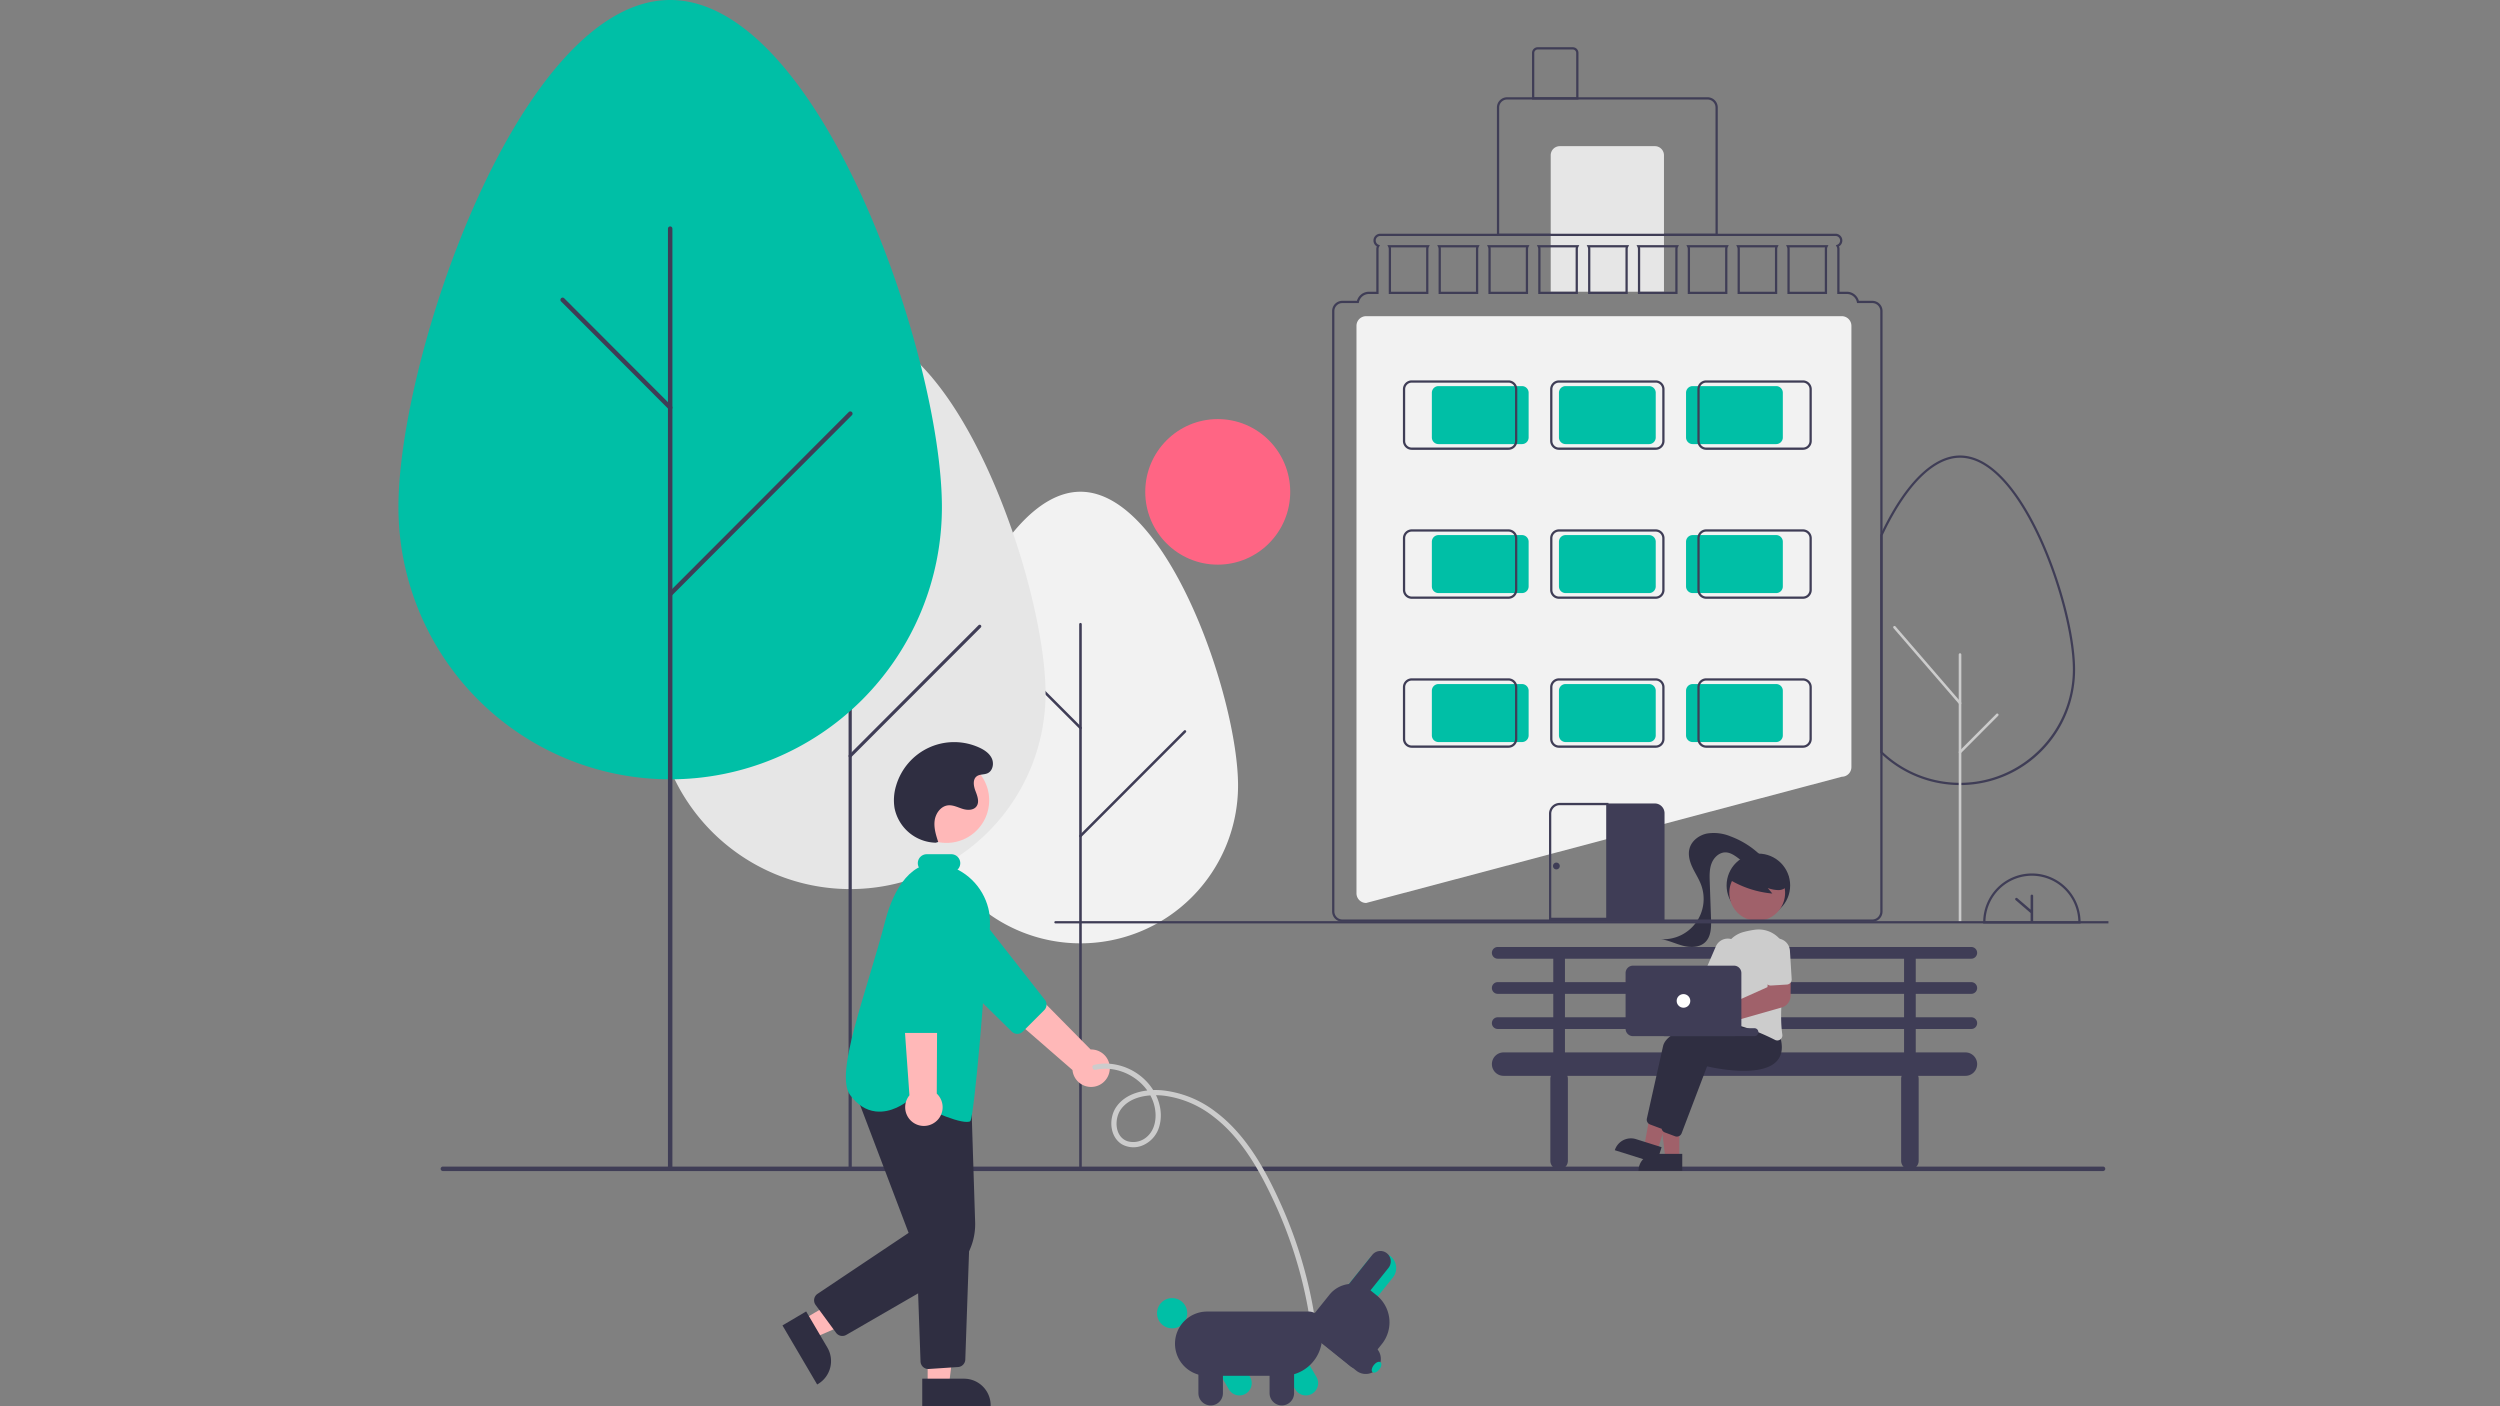 <svg xmlns="http://www.w3.org/2000/svg" width="320" height="180" fill="none" xmlns:v="https://vecta.io/nano"><rect width="100%" height="100%" fill="#808080" stroke="none"/><style><![CDATA[.B{fill:#3f3d56}.C{fill:#00bfa6}.D{fill:#2f2e41}.E{fill:#a0616a}.F{fill:#ffb8b8}]]></style><g clip-path="url(#A)"><path d="M118.132 100.557c0-11.153 9.03-37.615 20.169-37.615s20.17 26.462 20.17 37.615c-.004 5.354-2.13 10.488-5.914 14.277s-8.909 5.913-14.256 5.913a20.15 20.15 0 0 1-7.716-1.538 20.13 20.13 0 0 1-6.54-4.375c-3.783-3.789-5.91-8.923-5.913-14.277h0 0z" fill="#f2f2f2"/><g class="B"><path d="M138.301 149.682c-.021 0-.043-.005-.063-.013s-.039-.021-.054-.036-.027-.034-.036-.054-.012-.042-.012-.064V79.9c0-.044.017-.086.048-.117.015-.015.034-.028.054-.036s.042-.013.063-.013c.044 0 .086.017.117.049s.049.073.049.117v69.615c0 .022-.004.043-.012.064s-.021.038-.036.054-.034.027-.054.036-.042.013-.064.013h0z"/><path d="M138.301 93.339c-.021 0-.043-.004-.063-.012a.18.18 0 0 1-.054-.036l-7.983-7.992c-.016-.015-.028-.034-.036-.054s-.013-.042-.013-.064c0-.044.018-.086.049-.117s.074-.049.118-.049.086.018.116.049l7.984 7.992c.023.023.039.053.045.085s.003.066-.009.096-.034.056-.061.074-.06.028-.093.028h0zm0 13.836c-.033 0-.064-.009-.092-.027s-.048-.045-.061-.075-.016-.064-.009-.096.022-.062.045-.085l13.369-13.384c.015-.015.034-.028.054-.036s.042-.013.063-.012c.044 0 .086.017.117.048s.049.073.049.117c0 .022-.004.043-.012.063s-.021.038-.036.054l-13.369 13.384c-.016.015-.034.027-.054.036s-.042.012-.064.012h0z"/></g><path d="M83.813 88.766c0-13.828 11.197-46.642 25.009-46.642s25.01 32.814 25.01 46.642a25.08 25.08 0 0 1-7.331 17.704c-4.69 4.694-11.049 7.333-17.679 7.333a24.99 24.99 0 0 1-17.678-7.333c-4.691-4.698-7.328-11.065-7.332-17.704h0z" fill="#e6e6e6"/><g class="B"><path d="M108.822 149.682a.21.21 0 0 1-.078-.016c-.024-.01-.048-.025-.067-.045a.22.22 0 0 1-.045-.067c-.01-.024-.015-.052-.015-.078V63.151c0-.055.022-.107.06-.145s.091-.06.145-.06.107.022.146.06.06.091.06.145v86.325c0 .026-.005.054-.015.078a.22.22 0 0 1-.045.067c-.019.02-.042.035-.067.045s-.052.016-.079.016z"/><path d="M108.822 79.817a.21.21 0 0 1-.078-.016.22.22 0 0 1-.067-.045l-9.899-9.91c-.019-.019-.034-.042-.045-.067s-.016-.052-.016-.079c0-.055.022-.107.061-.145s.091-.06.145-.061.107.022.145.061l9.899 9.91c.029.029.048.066.056.106a.21.21 0 0 1-.011.119c-.016.038-.042.07-.076.092a.21.21 0 0 1-.115.035h0v-.001zm0 17.156c-.04 0-.08-.012-.114-.035s-.06-.055-.076-.093a.21.21 0 0 1-.011-.119c.008-.04.027-.076.056-.105l16.577-16.597a.21.21 0 0 1 .146-.06c.054 0 .107.022.145.06a.21.21 0 0 1 .061.145c0 .055-.022.107-.061.146l-16.577 16.596c-.019.019-.042.035-.067.045s-.052.016-.079.016h0z"/></g><path d="M51 64.909C51 45.665 66.572 0 85.782 0s34.782 45.665 34.782 64.909a34.88 34.88 0 0 1-10.188 24.639c-6.522 6.535-15.37 10.205-24.594 10.205a34.75 34.75 0 0 1-24.595-10.205C54.662 83.008 50.999 74.147 51 64.909h0z" class="C"/><g class="B"><path d="M85.782 149.682c-.076 0-.148-.031-.202-.085s-.084-.126-.084-.202V29.263c0-.076.03-.149.084-.202s.126-.084.202-.084.148.03.202.084.083.127.084.202v120.132c0 .076-.03.149-.084.202s-.126.085-.202.085z"/><path d="M85.782 52.456c-.037 0-.075-.007-.109-.022s-.066-.035-.093-.062L71.813 38.581a.29.29 0 0 1-.076-.146c-.01-.055-.005-.112.017-.164a.29.29 0 0 1 .104-.128c.046-.032.101-.049.157-.05.075-.001.148.029.202.083l13.766 13.792a.29.29 0 0 1 .079.147c.011.056.005.113-.017.166s-.058.097-.105.128a.29.29 0 0 1-.159.048h0 .001zm0 23.875c-.057 0-.112-.017-.159-.048s-.084-.076-.105-.129a.29.29 0 0 1-.016-.166c.011-.056.038-.107.079-.146l23.055-23.096c.026-.027.058-.048.093-.063.07-.029.149-.03.22-.001.035.014.066.035.094.062s.048.058.062.094.021.072.021.11-.008.075-.022.11-.036.066-.063.093L85.985 76.247a.29.29 0 0 1-.093.063c-.035.014-.072.022-.109.022l-.001-.001zm183.405 73.564H56.69c-.076 0-.148-.031-.202-.085s-.084-.126-.084-.202.031-.148.084-.202.126-.084.202-.084h212.497c.077 0 .149.03.203.083a.29.29 0 0 1 .083.203c0 .076-.029.149-.083.202s-.127.084-.203.085h0z"/><path d="M252.325 127.212a.75.75 0 0 0 .286-.057.74.74 0 0 0 .243-.163c.07-.07.125-.152.163-.243a.75.75 0 0 0 .057-.287c0-.098-.02-.196-.057-.287s-.093-.173-.163-.243-.152-.125-.243-.162-.187-.058-.286-.058h-7.109v-2.998h7.109c.198 0 .389-.079.529-.22s.22-.332.22-.53a.74.74 0 0 0-.057-.287c-.038-.091-.093-.174-.162-.243s-.152-.125-.243-.163-.189-.057-.287-.057H191.71a.76.76 0 0 0-.287.057.74.74 0 0 0-.243.163c-.07.069-.125.152-.162.243a.74.74 0 0 0-.057.287c0 .198.079.389.219.53a.75.75 0 0 0 .53.22h7.109v2.998h-7.109a.75.75 0 0 0-.53.22c-.14.141-.219.332-.219.53a.74.74 0 0 0 .057.287c.037.091.092.174.162.243a.74.74 0 0 0 .243.163.76.76 0 0 0 .287.057h7.109v2.999h-7.109a.74.74 0 0 0-.53.219c-.07.07-.125.152-.162.243s-.057.189-.057.287a.74.74 0 0 0 .219.53.75.75 0 0 0 .53.22h7.109v2.998h-6.361a1.5 1.5 0 0 0-1.057.44c-.28.282-.438.663-.438 1.06a1.5 1.5 0 0 0 .438 1.059c.138.14.303.25.484.326a1.5 1.5 0 0 0 .573.114h6.055c-.044.121-.067.247-.069.375v10.496a1.13 1.13 0 0 0 .329.795c.211.211.497.329.794.329a1.12 1.12 0 0 0 .794-.329c.21-.211.328-.497.328-.795v-10.496a1.12 1.12 0 0 0-.068-.375h42.792c-.043.121-.067.247-.068.375v10.496c0 .298.118.584.329.795a1.12 1.12 0 0 0 1.587 0 1.13 1.13 0 0 0 .329-.795v-10.496a1.12 1.12 0 0 0-.068-.375h6.055c.196.001.391-.038.573-.113s.347-.186.487-.325.249-.305.324-.487a1.49 1.49 0 0 0 0-1.148 1.51 1.51 0 0 0-.811-.812c-.182-.075-.377-.113-.573-.114h-6.361v-2.998h7.109c.098 0 .196-.019.287-.056s.174-.093.244-.163a.77.77 0 0 0 .162-.244.74.74 0 0 0 .057-.287c0-.098-.019-.196-.057-.287a.76.76 0 0 0-.162-.243.74.74 0 0 0-.531-.219h-7.109v-2.999h7.109 0zm-52.01-4.498h43.404v2.998h-43.404v-2.998zm43.404 11.994h-43.404v-2.998h43.404v2.998zm0-4.497h-43.404v-2.999h43.404v2.999z"/></g><path d="M142.029 137.065a2.39 2.39 0 0 0-.075-1.03 2.38 2.38 0 0 0-.503-.903 2.4 2.4 0 0 0-.836-.604c-.32-.138-.665-.204-1.013-.193l-15.245-15.441-3.012 4.217 15.932 13.852a2.4 2.4 0 0 0 .754 1.526 2.39 2.39 0 0 0 1.577.639c.585.013 1.155-.19 1.601-.571s.738-.911.819-1.492h0 .001z" class="F"/><path d="M133.664 129.295l-2.747 2.747c-.186.186-.438.29-.7.291a1 1 0 0 1-.704-.285l-10.631-10.472a3.9 3.9 0 0 1-.861-1.269 3.92 3.92 0 0 1-.306-1.503c-.002-.517.099-1.029.296-1.506s.486-.911.852-1.275a3.9 3.9 0 0 1 1.276-.849c.477-.195.988-.294 1.504-.291s1.025.11 1.499.312a3.91 3.91 0 0 1 1.264.866l9.267 11.83c.183.188.284.441.283.703s-.107.515-.292.701h0 0z" class="C"/><path d="M121.162 107.891a5.45 5.45 0 1 0 0-10.904 5.45 5.45 0 1 0 0 10.904zm-18.388 61.023l1.379 2.345 9.684-4.208-2.033-3.461-9.029 5.324h-.001z" class="F"/><path d="M103.188 167.865l2.713 4.618a3.42 3.42 0 0 1 .363 2.589 3.41 3.41 0 0 1-1.571 2.087l-.096.056-4.443-7.561 3.033-1.789h.001z" class="D"/><path d="M118.74 177.362h2.716l1.293-10.496h-4.009v10.496z" class="F"/><g class="D"><path d="M118.047 176.473h5.349a3.42 3.42 0 0 1 1.305.26 3.43 3.43 0 0 1 1.106.741 3.42 3.42 0 0 1 .998 2.414V180h-8.758v-3.527zm-10.227-5.47a1 1 0 0 1-.45-.107c-.14-.071-.261-.174-.353-.3l-2.62-3.565c-.12-.164-.187-.36-.193-.563s.05-.404.161-.574c.074-.113.169-.21.281-.285l11.657-7.8-7.033-18.528 15.041 1.244.507 15.922a8.01 8.01 0 0 1-1.004 4.153c-.703 1.267-1.738 2.319-2.994 3.043l-12.502 7.226c-.152.088-.324.134-.498.134h0 0z"/><path d="M118.822 175.231c-.258 0-.506-.101-.691-.28a1 1 0 0 1-.303-.683l-.552-15.511 6.826-.361-.544 15.623a1 1 0 0 1-.279.661c-.172.178-.404.285-.651.301l-3.738.248-.068.002z"/></g><path d="M123.763 143.605c-1.736 0-5.514-1.957-7.62-2.655-.315.253-2.046 1.55-4.066 1.312-1.246-.146-2.344-.853-3.262-2.101-2.026-2.755 2.061-12.941 4.518-22.369 1.033-3.966 3.393-8.023 7.395-7.152 1.391.307 2.668.997 3.69 1.992s1.744 2.256 2.09 3.64c.462 1.887.064 4.105-.226 5.726-.129.543-.198 1.1-.208 1.658.142 1.143-1.353 19.065-1.863 19.831-.054.081-.211.118-.448.118h0z" class="C"/><path d="M119.698 143.636a2.39 2.39 0 0 0 .674-.781c.165-.308.261-.647.281-.995s-.037-.696-.166-1.02a2.38 2.38 0 0 0-.581-.854l.107-21.717-5.105.851 1.5 21.08c-.373.453-.565 1.028-.543 1.614s.258 1.144.664 1.568a2.38 2.38 0 0 0 1.536.73c.584.047 1.165-.122 1.632-.476h0 .001z" class="F"/><path d="M120.879 132.216h-5.499c-.263-.001-.515-.105-.702-.29s-.293-.437-.296-.699l-.134-14.937a3.91 3.91 0 0 1 .287-1.507 3.9 3.9 0 0 1 .845-1.28 3.88 3.88 0 0 1 1.271-.856 3.91 3.91 0 0 1 1.502-.3 3.89 3.89 0 0 1 1.501.304c.475.199.907.491 1.27.858a3.9 3.9 0 0 1 .84 1.283 3.91 3.91 0 0 1 .284 1.507l-.171 14.93a1 1 0 0 1-.298.697c-.186.185-.437.289-.699.29h-.001z" class="C"/><path d="M119.777 107.868c-1.25-.031-2.452-.485-3.41-1.289a5.53 5.53 0 0 1-1.864-3.137 6.38 6.38 0 0 1 .203-2.889c.314-1.063.851-2.048 1.576-2.886a7.73 7.73 0 0 1 5.834-2.677c1.107-.002 2.202.233 3.21.691.666.302 1.323.736 1.628 1.402s.115 1.597-.553 1.897c-.436.196-.984.099-1.371.38-.556.404-.413 1.264-.164 1.905s.529 1.418.113 1.965c-.389.51-1.163.494-1.774.302s-1.213-.513-1.849-.448c-.929.096-1.596 1.021-1.72 1.947s.167 1.854.454 2.743l-.314.094h.001z" class="D"/><path d="M140.248 136.939c3.535-.801 7.539 1.969 7.664 5.688.035 1.046-.271 2.145-1.075 2.856a2.64 2.64 0 0 1-1.176.625c-.44.105-.898.095-1.332-.028-1.649-.553-1.738-2.856-.852-4.087 1.198-1.665 3.572-1.949 5.457-1.751a12.91 12.91 0 0 1 6.329 2.641c3.677 2.776 6.019 7.03 7.914 11.142 1.941 4.217 3.352 8.659 4.202 13.224l.293 1.725c.025.084.082.155.16.198.038.021.08.034.123.039a.33.33 0 0 0 .129-.011c.084-.026.153-.084.195-.161s.054-.167.031-.252a57.07 57.07 0 0 0-4.261-14.441c-1.985-4.455-4.487-9.077-8.467-12.05-1.974-1.523-4.33-2.469-6.807-2.734-2.088-.186-4.559.257-5.858 2.076-1.023 1.435-.92 3.819.665 4.819.438.249.931.384 1.434.395a3.03 3.03 0 0 0 1.449-.337c.48-.238.903-.577 1.239-.994a3.71 3.71 0 0 0 .708-1.424c.562-2.065-.293-4.299-1.757-5.776-1.374-1.389-3.243-2.176-5.196-2.188a6.5 6.5 0 0 0-1.397.167c-.417.094-.231.733.186.639h0z" fill="#ccc"/><path d="M157.296 177.838l-2.197-3.758 2.709-1.589 2.196 3.757c.211.36.27.789.165 1.192-.052.2-.143.388-.268.552a1.55 1.55 0 0 1-.458.407 1.57 1.57 0 0 1-1.741-.103 1.56 1.56 0 0 1-.406-.458h0 0zm-7.264-7.81c1.067 0 1.932-.867 1.932-1.935s-.865-1.936-1.932-1.936-1.931.866-1.931 1.936.864 1.935 1.931 1.935zm15.763 7.81l-2.197-3.758 2.709-1.589 2.196 3.757a1.57 1.57 0 0 1 .164 1.192c-.105.404-.365.748-.725.959a1.57 1.57 0 0 1-1.19.165 1.56 1.56 0 0 1-.957-.726h0 0z" class="C"/><g class="B"><path d="M150.4 171.991c0-1.089.433-2.135 1.203-2.906s1.813-1.205 2.901-1.206h12.995a1.73 1.73 0 0 1 1.226.51c.325.326.508.767.509 1.228v1.482a5.01 5.01 0 0 1-1.465 3.537c-.937.938-2.207 1.466-3.531 1.468h-9.734a4.11 4.11 0 0 1-2.901-1.206c-.77-.771-1.203-1.817-1.203-2.907h0 0z"/><path d="M153.396 178.322v-4.354h3.139v4.354a1.57 1.57 0 0 1-.46 1.112 1.55 1.55 0 0 1-.509.34c-.19.079-.394.12-.601.12s-.41-.041-.6-.12a1.55 1.55 0 0 1-.509-.34 1.57 1.57 0 0 1-.46-1.112zm9.109 0v-4.354h3.139v4.354a1.57 1.57 0 0 1-.46 1.112c-.146.146-.319.261-.509.34a1.57 1.57 0 0 1-.601.12c-.206 0-.41-.041-.6-.12s-.364-.194-.51-.34c-.294-.294-.459-.695-.459-1.112z"/></g><path d="M175.276 161.095c.321-.4.788-.655 1.297-.711a1.93 1.93 0 0 1 2.128 1.713 1.94 1.94 0 0 1-.412 1.422l-3.175 3.96-3.013-2.423 3.175-3.961h0z" class="C"/><g class="B"><path d="M167.628 168.897l2.544-3.173a3.72 3.72 0 0 1 5.23-.572l.795.639a4.45 4.45 0 0 1 1.632 2.984c.127 1.171-.215 2.345-.951 3.264l-2.096 2.614c-.231.288-.568.473-.935.513s-.735-.067-1.024-.299l-4.981-4.008c-.289-.232-.473-.569-.513-.937s.067-.737.299-1.025h0 0z"/><path d="M175.654 160.623a1.33 1.33 0 0 1 .397-.334c.153-.084.321-.137.495-.156s.349-.004.516.045a1.32 1.32 0 0 1 .46.241 1.33 1.33 0 0 1 .488.893c.038.35-.064.702-.284.977l-3.553 4.433-2.072-1.666 3.553-4.433h0zm-5.09 7.409l5.46 4.393c.198.159.362.355.484.578a1.95 1.95 0 0 1 .227.721c.027.252.005.508-.066.751s-.19.472-.349.67-.355.363-.577.485-.467.2-.719.227-.507.005-.751-.066a1.94 1.94 0 0 1-.669-.349l-5.459-4.392 2.419-3.018z"/></g><path d="M176.554 175.289c.282-.352.352-.764.157-.921s-.581.001-.863.353-.352.763-.157.92.581-.001.863-.352z" class="C"/><path d="M225.072 117.413c2.247 0 4.068-1.825 4.068-4.076s-1.821-4.075-4.068-4.075-4.068 1.825-4.068 4.075 1.82 4.076 4.068 4.076z" class="D"/><path d="M214.948 148.207l-1.782-.001-.847-6.882h2.629v6.883h0z" class="E"/><path d="M211.894 147.697h3.435v2.167h-5.598a2.17 2.17 0 0 1 .165-.83 2.15 2.15 0 0 1 .469-.702c.201-.201.439-.361.702-.47s.543-.165.827-.165h0z" class="D"/><path d="M212.167 147.21l-1.699-.534 1.248-6.821 2.508.789-2.057 6.566h0z" class="E"/><g class="D"><path d="M209.406 145.809l3.278 1.03-.648 2.067-5.341-1.679c.171-.548.554-1.006 1.062-1.272a2.17 2.17 0 0 1 .81-.237 2.13 2.13 0 0 1 .839.091h0zm3.341-1.344a.64.64 0 0 1-.229-.042l-1.31-.492a.66.66 0 0 1-.344-.301c-.076-.138-.098-.3-.065-.454l2.07-9.259c.73-3.219 11.382-3.817 11.835-3.841l.038-.002 1.198 1.509c.433 1.394.296 2.482-.408 3.232-2.053 2.19-8.184.832-8.915.659l-3.258 8.569a.66.66 0 0 1-.241.306.65.65 0 0 1-.371.116h0 0z"/><path d="M214.635 145.484c-.078 0-.155-.015-.228-.042l-1.311-.492a.66.66 0 0 1-.344-.301c-.075-.139-.098-.3-.064-.454l2.07-9.259c.73-3.219 11.382-3.818 11.835-3.841l.037-.002 1.198 1.509c.434 1.394.296 2.481-.407 3.232-2.054 2.19-8.184.831-8.915.659l-3.258 8.569c-.048.124-.132.23-.241.306a.65.65 0 0 1-.372.116h0z"/></g><path d="M210.844 124.521a1.45 1.45 0 0 1 .128.204l7.167.757 1.031-1.417 2.338 1.28-2.026 3.438-8.788-2.245c-.222.217-.504.361-.809.412a1.52 1.52 0 0 1-1.571-.734c-.157-.268-.229-.576-.206-.886s.14-.604.334-.846a1.53 1.53 0 0 1 .756-.505c.297-.088.613-.083.907.014a1.52 1.52 0 0 1 .739.528h0z" class="E"/><g fill="#ccc"><path d="M227.496 133.179c-.103-.001-.205-.026-.298-.073-1.432-.73-4.222-1.994-6.81-2.258a.65.65 0 0 1-.251-.08.64.64 0 0 1-.198-.175.65.65 0 0 1-.122-.511c.234-1.295.769-4.592.7-7.234-.02-.813.236-1.608.727-2.255a3.58 3.58 0 0 1 1.973-1.307 11.56 11.56 0 0 1 1.44-.284 3.6 3.6 0 0 1 1.656.178 3.62 3.62 0 0 1 1.398.905c.39.407.678.9.843 1.439s.202 1.109.107 1.664c-.461 2.739-.926 6.563-.522 9.233.018.119.004.242-.043.353a.65.65 0 0 1-.222.28c-.109.08-.241.124-.378.125h0z"/><path d="M220.65 126.214c-.089 0-.178-.019-.26-.054l-1.866-.81c-.159-.069-.285-.199-.348-.36a.66.66 0 0 1 .007-.501l1.443-3.34c.087-.201.213-.384.371-.537a1.68 1.68 0 0 1 .548-.354c.204-.081.422-.12.641-.117a1.67 1.67 0 0 1 .638.137c.201.088.383.214.535.372s.273.344.354.548.121.423.117.643a1.67 1.67 0 0 1-.137.638l-1.443 3.34a.66.66 0 0 1-.241.287c-.107.07-.231.108-.359.108h0 0z"/></g><path d="M224.922 117.866a3.57 3.57 0 0 0 3.569-3.575c0-1.974-1.597-3.575-3.569-3.575a3.57 3.57 0 0 0-3.568 3.575c0 1.975 1.598 3.575 3.568 3.575z" class="E"/><g class="D"><path d="M221.29 112.535a12.87 12.87 0 0 0 5.569 1.838l-.587-.705c.427.158.877.248 1.332.265.228.007.454-.041.661-.137a1.46 1.46 0 0 0 .528-.421c.115-.186.184-.398.2-.617s-.022-.438-.109-.639c-.179-.401-.457-.75-.809-1.013a4.81 4.81 0 0 0-2.14-.965c-.781-.14-1.586-.084-2.341.163a2.87 2.87 0 0 0-1.338.86c-.339.418-.99.791-.817 1.3l-.149.071h0z"/><path d="M225.523 109.649c-1.125-1.143-2.488-2.025-3.99-2.584-.954-.402-2-.532-3.023-.376-1.009.203-1.962.902-2.243 1.893-.231.81.007 1.683.364 2.446s.834 1.471 1.122 2.262a5.17 5.17 0 0 1 .258 2.526c-.125.851-.461 1.657-.976 2.345a5.17 5.17 0 0 1-1.974 1.594c-.78.358-1.637.515-2.493.458.991.133 1.904.599 2.873.848s2.111.231 2.831-.464c.761-.735.777-1.931.74-2.99l-.165-4.723c-.027-.802-.051-1.63.238-2.38s.975-1.405 1.777-1.399c.608.006 1.146.375 1.633.738s1.003.752 1.609.806 1.296-.395 1.25-1.002"/></g><path d="M218.923 132.26c-.236 0-.47-.053-.684-.154s-.402-.25-.551-.433a1.6 1.6 0 0 1-.314-.627c-.057-.23-.062-.47-.016-.702a1.6 1.6 0 0 1 .285-.641 1.59 1.59 0 0 1 .531-.458c.209-.111.439-.175.675-.186a1.59 1.59 0 0 1 .691.121h0a1.63 1.63 0 0 1 .191.097l6.5-2.924.182-1.766 2.802-.075-.019 2.94a1.59 1.59 0 0 1-.321.943c-.206.271-.494.468-.821.563l-7.601 2.168-.053.148a1.6 1.6 0 0 1-.59.716 1.59 1.59 0 0 1-.887.27h0z" class="E"/><path d="M228.978 125.953a.64.64 0 0 1-.256.069l-2.03.126c-.173.01-.343-.049-.473-.164a.66.66 0 0 1-.22-.45l-.223-3.632a1.68 1.68 0 0 1 .088-.648c.071-.207.182-.399.327-.565s.322-.299.519-.396.412-.153.631-.166.439.016.647.088a1.67 1.67 0 0 1 .563.329c.165.146.299.323.395.52a1.66 1.66 0 0 1 .165.633l.224 3.632c.007.127-.023.254-.086.365a.65.65 0 0 1-.271.259h0z" fill="#ccc"/><g class="B"><path d="M213.088 132.628h11.477a.51.51 0 0 0 .509-.509.51.51 0 0 0-.509-.51h-11.477a.51.51 0 0 0-.509.51c0 .134.054.264.15.359s.224.149.359.15h0z"/><path d="M208.075 131.682v-7.132c0-.251.1-.492.277-.669a.95.95 0 0 1 .307-.205.93.93 0 0 1 .361-.072h12.93a.94.94 0 0 1 .362.072c.114.048.218.117.306.205.177.178.276.418.277.669v7.132a.95.95 0 0 1-.277.668.94.94 0 0 1-.668.278h-12.93a.93.93 0 0 1-.361-.073c-.115-.047-.219-.117-.307-.205-.177-.177-.277-.417-.277-.668z"/></g><path d="M215.485 128.989c.114 0 .228-.023.334-.067s.202-.108.283-.189.145-.177.189-.283.066-.22.066-.335c0-.481-.391-.873-.872-.873s-.872.392-.872.873.391.874.872.874z" fill="#fff"/><path d="M121.77 111.632h-3.146c-.303 0-.594-.121-.809-.336a1.15 1.15 0 0 1-.248-.371c-.057-.139-.087-.288-.087-.439 0-.304.121-.595.335-.811a1.15 1.15 0 0 1 .809-.335h3.146a1.15 1.15 0 0 1 1.144 1.146 1.14 1.14 0 0 1-.087.439 1.13 1.13 0 0 1-.247.371c-.215.215-.506.336-.81.336z" class="C"/><path d="M155.87 72.275c5.124 0 9.278-4.171 9.278-9.316s-4.154-9.316-9.278-9.316-9.278 4.171-9.278 9.316 4.154 9.316 9.278 9.316z" fill="#ff6584"/><path d="M174.87 115.58h-.009c-.326 0-.639-.131-.871-.363a1.24 1.24 0 0 1-.361-.874V41.708a1.24 1.24 0 0 1 .761-1.143 1.23 1.23 0 0 1 .471-.095h60.887c.162 0 .322.032.471.095s.286.153.4.268a1.24 1.24 0 0 1 .361.875v56.478a1.24 1.24 0 0 1-.358.871 1.23 1.23 0 0 1-.864.366L174.87 115.58h0z" fill="#f2f2f2"/><path d="M219.874 30.208h-28.269V13.759a1.31 1.31 0 0 1 .383-.926c.12-.122.264-.218.422-.284s.328-.1.5-.1h25.659c.346.001.678.138.923.384s.382.578.382.926v16.448h0zm-27.979-.291h27.689V13.759c-.001-.27-.107-.529-.298-.72s-.448-.299-.717-.299H192.91c-.269 0-.527.108-.717.299a1.02 1.02 0 0 0-.298.72v16.157.001z" class="B"/><path d="M199.651 18.709h12.177a1.16 1.16 0 0 1 .82.341c.218.219.34.515.34.824v17.467h-14.497V19.874a1.17 1.17 0 0 1 .339-.824c.108-.108.236-.194.377-.252s.291-.089.444-.089h0z" fill="#e6e6e6"/><path d="M202.043 12.74h-5.944V6.772a.73.73 0 0 1 .213-.514c.136-.136.32-.213.512-.213h4.494c.192 0 .377.077.512.213s.212.321.213.514v5.968zm-5.654-.291h5.364V6.772c0-.116-.046-.227-.128-.309-.04-.041-.088-.073-.14-.095s-.11-.033-.167-.033h-4.494c-.057 0-.114.011-.167.033a.44.44 0 0 0-.268.404v5.677h0zm54.495 88.04c-.057 0-.114 0-.172-.001-3.586-.04-7.035-1.393-9.697-3.806l-.294-.274-.044-.042V68.47l.014-.029.29-.607c3.016-6.147 6.532-9.532 9.903-9.532 4.861 0 8.631 6.695 10.445 10.686 2.523 5.55 4.285 12.426 4.285 16.722-.001 3.892-1.531 7.627-4.257 10.394s-6.425 4.342-10.304 4.387h-.169 0zm-9.917-4.248l.243.226a14.39 14.39 0 0 0 9.507 3.73c.059.002.115 0 .171.002l.159-.002c7.874-.088 14.278-6.587 14.278-14.489 0-4.259-1.752-11.086-4.26-16.601-1.786-3.927-5.482-10.516-10.181-10.516-3.254 0-6.678 3.327-9.642 9.369l-.275.574v27.707z" class="B"/><g fill="#ccc"><path d="M250.883 118.14c-.044 0-.087-.017-.118-.049a.17.17 0 0 1-.049-.119V83.785c0-.022.005-.045.013-.065s.021-.039.036-.055.034-.028.054-.037.042-.012.064-.012a.18.18 0 0 1 .065.012c.02.008.038.021.054.037s.028.035.036.055.013.043.013.065v34.187a.17.17 0 0 1-.049.119c-.031.032-.075.049-.119.049z"/><path d="M250.884 90.172c-.024 0-.048-.005-.07-.015s-.041-.024-.056-.042l-8.389-9.714c-.029-.034-.043-.077-.041-.122.002-.022.008-.043.017-.063a.18.18 0 0 1 .04-.052c.017-.014.036-.025.057-.032s.043-.01.065-.008a.17.17 0 0 1 .063.017c.019.01.037.023.051.04l8.389 9.714a.17.17 0 0 1 .038.086c.005.032 0 .064-.013.094s-.034.054-.061.071-.059.027-.09.027zm0 6.277c-.034 0-.066-.009-.093-.028a.17.17 0 0 1-.062-.075c-.012-.03-.015-.064-.009-.096s.022-.063.045-.086l4.767-4.786c.015-.015.034-.028.054-.036s.042-.013.064-.012c.044 0 .086.017.117.049s.049.073.049.118-.017.086-.048.118l-4.766 4.786c-.016.016-.035.028-.055.037s-.042.013-.063.012h0z"/></g><g class="B"><path d="M266.315 118.209h-12.468v-.146c-.001-.822.16-1.636.474-2.396a6.27 6.27 0 0 1 1.351-2.032 6.22 6.22 0 0 1 2.023-1.357c.756-.315 1.567-.477 2.386-.477s1.63.162 2.386.477a6.23 6.23 0 0 1 2.023 1.357 6.29 6.29 0 0 1 1.352 2.032 6.31 6.31 0 0 1 .473 2.396v.146h0zm-12.176-.291h11.884c-.037-1.557-.68-3.038-1.791-4.126s-2.6-1.697-4.151-1.697-3.041.609-4.152 1.697-1.753 2.569-1.79 4.126h0z"/><path d="M260.081 114.511c-.043 0-.086.017-.116.048a.17.17 0 0 0-.048.117v1.755l-1.704-1.467c-.016-.015-.035-.025-.056-.032s-.042-.009-.063-.008-.043.007-.062.018-.037.023-.051.039-.025.036-.031.056-.01.043-.008.064.007.044.017.063a.16.16 0 0 0 .04.05l1.918 1.653v1.031c-.001.022.003.043.012.063s.02.039.035.054.034.028.053.036a.16.16 0 0 0 .064.013c.021 0 .043-.004.063-.013s.038-.02.053-.036a.15.15 0 0 0 .036-.054c.008-.019.013-.041.013-.063v-3.222c0-.044-.018-.086-.049-.117s-.072-.048-.116-.048h0zM177.58 31.373l.108.212a.64.64 0 0 1 .072.297v5.75h5.074v-5.75c0-.104.025-.205.073-.297l.107-.212h-5.434zm4.965.51v5.458h-4.495v-5.459a.89.89 0 0 0-.025-.218h4.546c-.018.071-.027.145-.026.218h0 0zm1.415-.51l.107.212a.65.65 0 0 1 .072.297v5.75h5.074v-5.75a.65.65 0 0 1 .072-.297l.108-.212h-5.433zm4.963.51v5.458h-4.494v-5.459a.94.94 0 0 0-.026-.218h4.546a.94.94 0 0 0-.026.218h0 0zm1.415-.51l.107.212a.65.65 0 0 1 .073.297v5.75h5.074v-5.75a.64.64 0 0 1 .072-.297l.107-.212h-5.433zm4.964.51v5.458h-4.495v-5.459a.94.94 0 0 0-.025-.218h4.546a.89.89 0 0 0-.026.218h0zm1.414-.51l.108.212a.65.65 0 0 1 .072.297v5.75h5.074v-5.75a.64.64 0 0 1 .073-.297l.107-.212h-5.434zm4.964.51v5.458h-4.494v-5.459a.89.89 0 0 0-.026-.218h4.546a.94.94 0 0 0-.026.218h0zm1.415-.51l.107.212a.64.64 0 0 1 .073.297v5.75h5.074v-5.75c0-.104.025-.205.073-.297l.107-.212h-5.434zm4.964.51v5.458h-4.494v-5.459a.89.89 0 0 0-.027-.218h4.547a.89.89 0 0 0-.026.218h0zm1.414-.51l.108.212a.64.64 0 0 1 .072.297v5.75h5.074v-5.75c0-.104.025-.205.073-.297l.107-.212h-5.434zm4.965.51v5.458h-4.494v-5.459a.94.94 0 0 0-.026-.218h4.546c-.018.071-.027.145-.026.218h0 0zm1.415-.51l.107.212a.65.65 0 0 1 .072.297v5.75h5.074v-5.75a.65.65 0 0 1 .072-.297l.108-.212h-5.433zm4.963.51v5.458h-4.494v-5.459a.94.94 0 0 0-.026-.218h4.546a.94.94 0 0 0-.026.218h0zm1.415-.51l.107.212a.64.64 0 0 1 .073.297v5.75h5.074v-5.75a.64.64 0 0 1 .072-.297l.107-.212h-5.433zm4.964.51v5.458h-4.494v-5.459a.94.94 0 0 0-.026-.218h4.546a.89.89 0 0 0-.026.218h0zm1.415-.51l.107.212a.65.65 0 0 1 .073.297v5.75h5.073v-5.75a.64.64 0 0 1 .073-.297l.107-.212h-5.433zm4.963.51v5.458h-4.494v-5.459a.89.89 0 0 0-.026-.218h4.546a.94.94 0 0 0-.026.218h0zm-4.963-.51l.107.212a.65.65 0 0 1 .073.297v5.75h5.073v-5.75a.64.64 0 0 1 .073-.297l.107-.212h-5.433zm4.963.51v5.458h-4.494v-5.459a.89.89 0 0 0-.026-.218h4.546a.94.94 0 0 0-.026.218h0zm-11.342-.51l.107.212a.64.64 0 0 1 .073.297v5.75h5.074v-5.75a.64.64 0 0 1 .072-.297l.107-.212h-5.433zm4.964.51v5.458h-4.494v-5.459a.94.94 0 0 0-.026-.218h4.546a.89.89 0 0 0-.026.218h0zm-11.342-.51l.107.212a.65.65 0 0 1 .072.297v5.75h5.074v-5.75a.65.65 0 0 1 .072-.297l.108-.212h-5.433zm4.963.51v5.458h-4.494v-5.459a.94.94 0 0 0-.026-.218h4.546a.94.94 0 0 0-.026.218h0zm-11.343-.51l.108.212a.64.64 0 0 1 .072.297v5.75h5.074v-5.75c0-.104.025-.205.073-.297l.107-.212h-5.434zm4.965.51v5.458h-4.494v-5.459a.94.94 0 0 0-.026-.218h4.546c-.018.071-.027.145-.026.218h0 0zm-11.343-.51l.107.212a.64.64 0 0 1 .073.297v5.75h5.074v-5.75c0-.104.025-.205.073-.297l.107-.212h-5.434zm4.964.51v5.458h-4.494v-5.459a.89.89 0 0 0-.027-.218h4.547a.89.89 0 0 0-.026.218h0 0zm-11.343-.51l.108.212a.65.65 0 0 1 .072.297v5.75h5.074v-5.75a.64.64 0 0 1 .073-.297l.107-.212h-5.434zm4.964.51v5.458h-4.494v-5.459a.89.89 0 0 0-.026-.218h4.546a.94.94 0 0 0-.026.218h0zm-11.342-.51l.107.212a.65.65 0 0 1 .073.297v5.75h5.074v-5.75a.64.64 0 0 1 .072-.297l.107-.212h-5.433zm4.964.51v5.458h-4.495v-5.459a.94.94 0 0 0-.025-.218h4.546a.89.89 0 0 0-.026.218h0zm-11.342-.51l.107.212a.65.65 0 0 1 .072.297v5.75h5.074v-5.75a.65.65 0 0 1 .072-.297l.108-.212h-5.433zm4.963.51v5.458h-4.494v-5.459a.94.94 0 0 0-.026-.218h4.546a.94.94 0 0 0-.026.218h0 0zm-11.343-.51l.108.212a.64.64 0 0 1 .072.297v5.75h5.074v-5.75c0-.104.025-.205.073-.297l.107-.212h-5.434zm4.965.51v5.458h-4.495v-5.459a.89.89 0 0 0-.025-.218h4.546c-.018.071-.027.145-.026.218h0 0zm46.065-.51l.107.212a.65.65 0 0 1 .073.297v5.75h5.073v-5.75a.64.64 0 0 1 .073-.297l.107-.212h-5.433zm4.963.51v5.458h-4.494v-5.459a.89.89 0 0 0-.026-.218h4.546a.94.94 0 0 0-.026.218h0zm-11.342-.51l.107.212a.64.64 0 0 1 .073.297v5.75h5.074v-5.75a.64.64 0 0 1 .072-.297l.107-.212h-5.433zm4.964.51v5.458h-4.494v-5.459a.94.94 0 0 0-.026-.218h4.546a.89.89 0 0 0-.026.218h0zm-11.342-.51l.107.212a.65.65 0 0 1 .072.297v5.75h5.074v-5.75a.65.65 0 0 1 .072-.297l.108-.212h-5.433zm4.963.51v5.458h-4.494v-5.459a.94.94 0 0 0-.026-.218h4.546a.94.94 0 0 0-.026.218h0zm-11.343-.51l.108.212a.64.64 0 0 1 .072.297v5.75h5.074v-5.75c0-.104.025-.205.073-.297l.107-.212h-5.434zm4.965.51v5.458h-4.494v-5.459a.94.94 0 0 0-.026-.218h4.546c-.018.071-.027.145-.026.218h0 0zm-11.343-.51l.107.212a.64.64 0 0 1 .073.297v5.75h5.074v-5.75c0-.104.025-.205.073-.297l.107-.212h-5.434zm4.964.51v5.458h-4.494v-5.459a.89.89 0 0 0-.027-.218h4.547a.89.89 0 0 0-.026.218h0 0zm-11.343-.51l.108.212a.65.65 0 0 1 .072.297v5.75h5.074v-5.75a.64.64 0 0 1 .073-.297l.107-.212h-5.434zm4.964.51v5.458h-4.494v-5.459a.89.89 0 0 0-.026-.218h4.546a.94.94 0 0 0-.026.218h0zm-11.342-.51l.107.212a.65.65 0 0 1 .073.297v5.75h5.074v-5.75a.64.64 0 0 1 .072-.297l.107-.212h-5.433zm4.964.51v5.458h-4.495v-5.459a.94.94 0 0 0-.025-.218h4.546a.89.89 0 0 0-.026.218h0zm-11.342-.51l.107.212a.65.65 0 0 1 .072.297v5.75h5.074v-5.75a.65.65 0 0 1 .072-.297l.108-.212h-5.433zm4.963.51v5.458h-4.494v-5.459a.94.94 0 0 0-.026-.218h4.546a.94.94 0 0 0-.026.218h0 0zm-11.343-.51l.108.212a.64.64 0 0 1 .072.297v5.75h5.074v-5.75c0-.104.025-.205.073-.297l.107-.212h-5.434zm4.965.51v5.458h-4.495v-5.459a.89.89 0 0 0-.025-.218h4.546c-.018.071-.027.145-.026.218h0 0zm46.065-.51l.107.212a.65.65 0 0 1 .073.297v5.75h5.073v-5.75a.64.64 0 0 1 .073-.297l.107-.212h-5.433zm4.963.51v5.458h-4.494v-5.459a.89.89 0 0 0-.026-.218h4.546a.94.94 0 0 0-.026.218h0zm-11.342-.51l.107.212a.64.64 0 0 1 .073.297v5.75h5.074v-5.75a.64.64 0 0 1 .072-.297l.107-.212h-5.433zm4.964.51v5.458h-4.494v-5.459a.94.94 0 0 0-.026-.218h4.546a.89.89 0 0 0-.026.218h0zm-11.342-.51l.107.212a.65.65 0 0 1 .072.297v5.75h5.074v-5.75a.65.65 0 0 1 .072-.297l.108-.212h-5.433zm4.963.51v5.458h-4.494v-5.459a.94.94 0 0 0-.026-.218h4.546a.94.94 0 0 0-.026.218h0zm-11.343-.51l.108.212a.64.64 0 0 1 .072.297v5.75h5.074v-5.75c0-.104.025-.205.073-.297l.107-.212h-5.434zm4.965.51v5.458h-4.494v-5.459a.94.94 0 0 0-.026-.218h4.546c-.018.071-.027.145-.026.218h0 0zm-11.343-.51l.107.212a.64.64 0 0 1 .073.297v5.75h5.074v-5.75c0-.104.025-.205.073-.297l.107-.212h-5.434zm4.964.51v5.458h-4.494v-5.459a.89.89 0 0 0-.027-.218h4.547a.89.89 0 0 0-.026.218h0zm-11.343-.51l.108.212a.65.65 0 0 1 .072.297v5.75h5.074v-5.75a.64.64 0 0 1 .073-.297l.107-.212h-5.434zm4.964.51v5.458h-4.494v-5.459a.89.89 0 0 0-.026-.218h4.546a.94.94 0 0 0-.026.218h0zm-11.342-.51l.107.212a.65.65 0 0 1 .073.297v5.75h5.074v-5.75a.64.64 0 0 1 .072-.297l.107-.212h-5.433zm4.964.51v5.458h-4.495v-5.459a.94.94 0 0 0-.025-.218h4.546a.89.89 0 0 0-.026.218h0zm-11.342-.51l.107.212a.65.65 0 0 1 .072.297v5.75h5.074v-5.75a.65.65 0 0 1 .072-.297l.108-.212h-5.433zm4.963.51v5.458h-4.494v-5.459a.94.94 0 0 0-.026-.218h4.546a.94.94 0 0 0-.026.218h0 0zm-11.343-.51l.108.212a.64.64 0 0 1 .072.297v5.75h5.074v-5.75c0-.104.025-.205.073-.297l.107-.212h-5.434zm4.965.51v5.458h-4.495v-5.459a.89.89 0 0 0-.025-.218h4.546c-.018.071-.027.145-.026.218h0 0zm46.065-.51l.107.212a.65.65 0 0 1 .073.297v5.75h5.073v-5.75a.64.64 0 0 1 .073-.297l.107-.212h-5.433zm4.963.51v5.458h-4.494v-5.459a.89.89 0 0 0-.026-.218h4.546a.94.94 0 0 0-.026.218h0zm-11.342-.51l.107.212a.64.64 0 0 1 .073.297v5.75h5.074v-5.75a.64.64 0 0 1 .072-.297l.107-.212h-5.433zm4.964.51v5.458h-4.494v-5.459a.94.94 0 0 0-.026-.218h4.546a.89.89 0 0 0-.026.218h0zm-11.342-.51l.107.212a.65.65 0 0 1 .072.297v5.75h5.074v-5.75a.65.65 0 0 1 .072-.297l.108-.212h-5.433zm4.963.51v5.458h-4.494v-5.459a.94.94 0 0 0-.026-.218h4.546a.94.94 0 0 0-.026.218h0zm-11.343-.51l.108.212a.64.64 0 0 1 .072.297v5.75h5.074v-5.75c0-.104.025-.205.073-.297l.107-.212h-5.434zm4.965.51v5.458h-4.494v-5.459a.94.94 0 0 0-.026-.218h4.546c-.018.071-.027.145-.026.218h0 0zm-11.343-.51l.107.212a.64.64 0 0 1 .073.297v5.75h5.074v-5.75c0-.104.025-.205.073-.297l.107-.212h-5.434zm4.964.51v5.458h-4.494v-5.459a.89.89 0 0 0-.027-.218h4.547a.89.89 0 0 0-.026.218h0 0zm-11.343-.51l.108.212a.65.65 0 0 1 .072.297v5.75h5.074v-5.75a.64.64 0 0 1 .073-.297l.107-.212h-5.434zm4.964.51v5.458h-4.494v-5.459a.89.89 0 0 0-.026-.218h4.546a.94.94 0 0 0-.026.218h0zm-11.342-.51l.107.212a.65.65 0 0 1 .073.297v5.75h5.074v-5.75a.64.64 0 0 1 .072-.297l.107-.212h-5.433zm4.964.51v5.458h-4.495v-5.459a.94.94 0 0 0-.025-.218h4.546a.89.89 0 0 0-.026.218h0zm-11.342-.51l.107.212a.65.65 0 0 1 .072.297v5.75h5.074v-5.75a.65.65 0 0 1 .072-.297l.108-.212h-5.433zm4.963.51v5.458h-4.494v-5.459a.94.94 0 0 0-.026-.218h4.546a.94.94 0 0 0-.026.218h0 0zm-11.343-.51l.108.212a.64.64 0 0 1 .072.297v5.75h5.074v-5.75c0-.104.025-.205.073-.297l.107-.212h-5.434zm4.965.51v5.458h-4.495v-5.459a.89.89 0 0 0-.025-.218h4.546c-.018.071-.027.145-.026.218h0 0zm46.065-.51l.107.212a.65.65 0 0 1 .073.297v5.75h5.073v-5.75a.64.64 0 0 1 .073-.297l.107-.212h-5.433zm4.963.51v5.458h-4.494v-5.459a.89.89 0 0 0-.026-.218h4.546a.94.94 0 0 0-.026.218h0zm-11.235-.297a.64.64 0 0 1 .073.297v5.75h5.074v-5.751a.64.64 0 0 1 .072-.297l.107-.212h-5.433l.107.212v.001zm4.883.079a.89.89 0 0 0-.026.218v5.458h-4.494v-5.459a.94.94 0 0 0-.026-.218h4.546 0zm-11.261-.079a.65.65 0 0 1 .072.297v5.75h5.074v-5.751a.65.65 0 0 1 .072-.297l.108-.212h-5.433l.107.212v.001zm4.882.079a.94.94 0 0 0-.026.218v5.458h-4.494v-5.459a.94.94 0 0 0-.026-.218h4.546 0zm-11.261-.079a.64.64 0 0 1 .072.297v5.75h5.074v-5.751c0-.104.025-.205.073-.297l.107-.212h-5.434l.108.212v.001zm4.883.079c-.018.071-.027.145-.026.218v5.458h-4.494v-5.459a.94.94 0 0 0-.026-.218h4.546 0zm-11.262-.079a.64.64 0 0 1 .073.297v5.75h5.074v-5.751c0-.104.025-.205.073-.297l.107-.212h-5.434l.107.212v.001zm4.883.079a.89.89 0 0 0-.026.218v5.458h-4.494v-5.459a.89.89 0 0 0-.027-.218h4.547 0zm-11.261-.079a.65.65 0 0 1 .072.297v5.75h5.074v-5.751a.64.64 0 0 1 .073-.297l.107-.212h-5.434l.108.212v.001zm4.882.079a.94.94 0 0 0-.026.218v5.458h-4.494v-5.459a.89.89 0 0 0-.026-.218h4.546 0zm-11.261-.079a.65.65 0 0 1 .073.297v5.75h5.074v-5.751a.64.64 0 0 1 .072-.297l.107-.212h-5.433l.107.212v.001zm4.883.079a.89.89 0 0 0-.026.218v5.458h-4.495v-5.459a.94.94 0 0 0-.025-.218h4.546 0zm-11.261-.079a.65.65 0 0 1 .072.297v5.75h5.074v-5.751a.65.65 0 0 1 .072-.297l.108-.212h-5.433l.107.212v.001zm4.882.079a.94.94 0 0 0-.026.218v5.458h-4.494v-5.459a.94.94 0 0 0-.026-.218h4.546 0zm-11.261-.079a.64.64 0 0 1 .072.297v5.75h5.074v-5.751c0-.104.025-.205.073-.297l.107-.212h-5.434l.108.212v.001zm4.883.079c-.018.071-.027.145-.026.218v5.458h-4.495v-5.459a.89.89 0 0 0-.025-.218h4.546 0zm46.146-.079a.65.65 0 0 1 .073.297v5.75h5.073v-5.751a.64.64 0 0 1 .073-.297l.107-.212h-5.433l.107.212v.001zm4.882.079a.94.94 0 0 0-.026.218v5.458h-4.494v-5.459a.89.89 0 0 0-.026-.218h4.546 0zm-11.261-.079a.64.64 0 0 1 .073.297v5.75h5.074v-5.751a.64.64 0 0 1 .072-.297l.107-.212h-5.433l.107.212v.001zm4.883.079a.89.89 0 0 0-.026.218v5.458h-4.494v-5.459a.94.94 0 0 0-.026-.218h4.546 0zm-11.261-.079a.65.65 0 0 1 .072.297v5.75h5.074v-5.751a.65.65 0 0 1 .072-.297l.108-.212h-5.433l.107.212v.001zm4.882.079a.94.94 0 0 0-.026.218v5.458h-4.494v-5.459a.94.94 0 0 0-.026-.218h4.546 0zm-11.261-.079a.64.64 0 0 1 .072.297v5.75h5.074v-5.751c0-.104.025-.205.073-.297l.107-.212h-5.434l.108.212v.001zm4.883.079c-.018.071-.027.145-.026.218v5.458h-4.494v-5.459a.94.94 0 0 0-.026-.218h4.546 0zm-11.262-.079a.64.64 0 0 1 .073.297v5.75h5.074v-5.751c0-.104.025-.205.073-.297l.107-.212h-5.434l.107.212v.001zm4.883.079a.89.89 0 0 0-.026.218v5.458h-4.494v-5.459a.89.89 0 0 0-.027-.218h4.547 0zm-11.261-.079a.65.65 0 0 1 .072.297v5.75h5.074v-5.751a.64.64 0 0 1 .073-.297l.107-.212h-5.434l.108.212v.001zm4.882.079a.94.94 0 0 0-.026.218v5.458h-4.494v-5.459a.89.89 0 0 0-.026-.218h4.546 0zm-11.261-.079a.65.65 0 0 1 .073.297v5.75h5.074v-5.751a.64.64 0 0 1 .072-.297l.107-.212h-5.433l.107.212v.001zm4.883.079a.89.89 0 0 0-.026.218v5.458h-4.495v-5.459a.94.94 0 0 0-.025-.218h4.546 0zm-11.261-.079a.65.65 0 0 1 .072.297v5.75h5.074v-5.751a.65.65 0 0 1 .072-.297l.108-.212h-5.433l.107.212v.001zm4.882.079a.94.94 0 0 0-.026.218v5.458h-4.494v-5.459a.94.94 0 0 0-.026-.218h4.546 0zm-11.261-.079a.64.64 0 0 1 .072.297v5.75h5.074v-5.751c0-.104.025-.205.073-.297l.107-.212h-5.434l.108.212v.001zm4.883.079c-.018.071-.027.145-.026.218v5.458h-4.495v-5.459a.89.89 0 0 0-.025-.218h4.546 0zm57.091 6.841h-1.728c-.095-.335-.296-.629-.573-.84s-.614-.324-.961-.325h-.942v-5.46a.93.93 0 0 0-.065-.342c.164-.097.292-.245.363-.423a.87.87 0 0 0-.278-1.022c-.151-.116-.337-.179-.527-.179h-58.278a.87.87 0 0 0-.839.642c-.05.184-.039.38.033.558s.199.326.364.424a.93.93 0 0 0-.065.342v5.458h-.942c-.347.001-.685.115-.961.325a1.61 1.61 0 0 0-.574.839h-1.872a1.31 1.31 0 0 0-.923.385 1.32 1.32 0 0 0-.382.926v76.856c.001.347.138.68.383.925a1.29 1.29 0 0 0 .423.284 1.31 1.31 0 0 0 .499.101h67.845a1.31 1.31 0 0 0 .499-.101 1.29 1.29 0 0 0 .423-.284c.245-.245.382-.578.383-.925V39.815c-.001-.347-.138-.68-.383-.926-.121-.122-.264-.218-.423-.284a1.3 1.3 0 0 0-.499-.101v.001zm1.015 78.166a1.02 1.02 0 0 1-.182.581 1.01 1.01 0 0 1-.481.374.96.96 0 0 1-.352.064h-67.845a.96.96 0 0 1-.352-.064 1.01 1.01 0 0 1-.481-.374 1.02 1.02 0 0 1-.182-.581V39.815a1.02 1.02 0 0 1 .298-.72 1.01 1.01 0 0 1 .717-.299h2.105l.023-.117c.061-.295.221-.561.454-.752s.524-.295.825-.296h1.232v-5.751c0-.118.032-.235.093-.336l.09-.15-.165-.061c-.128-.047-.235-.137-.303-.256s-.093-.257-.069-.392a.58.58 0 0 1 .199-.344c.104-.088.236-.136.372-.135h58.278c.136 0 .268.048.372.135a.58.58 0 0 1 .198.344c.024.134 0 .273-.068.392s-.175.209-.304.256l-.164.061.09.15c.061.101.093.218.093.336v5.75h1.232c.301.001.592.105.825.296s.393.456.454.752l.023.117h1.96c.27.001.527.108.717.299a1.02 1.02 0 0 1 .298.72v76.856.001zM177.58 31.373l.108.212a.64.64 0 0 1 .072.297v5.75h5.074v-5.75c0-.104.025-.205.073-.297l.107-.212h-5.434zm4.965.51v5.458h-4.495v-5.459a.89.89 0 0 0-.025-.218h4.546c-.018.071-.027.145-.026.218h0 0zm1.415-.51l.107.212a.65.65 0 0 1 .072.297v5.75h5.074v-5.75a.65.65 0 0 1 .072-.297l.108-.212h-5.433zm4.963.51v5.458h-4.494v-5.459a.94.94 0 0 0-.026-.218h4.546a.94.94 0 0 0-.026.218h0 0zm1.415-.51l.107.212a.65.65 0 0 1 .073.297v5.75h5.074v-5.75a.64.64 0 0 1 .072-.297l.107-.212h-5.433zm4.964.51v5.458h-4.495v-5.459a.94.94 0 0 0-.025-.218h4.546a.89.89 0 0 0-.026.218h0 0zm1.414-.51l.108.212a.65.65 0 0 1 .072.297v5.75h5.074v-5.75a.64.64 0 0 1 .073-.297l.107-.212h-5.434zm4.964.51v5.458h-4.494v-5.459a.89.89 0 0 0-.026-.218h4.546a.94.94 0 0 0-.026.218h0 0zm1.415-.51l.107.212a.64.64 0 0 1 .073.297v5.75h5.074v-5.75c0-.104.025-.205.073-.297l.107-.212h-5.434zm4.964.51v5.458h-4.494v-5.459a.89.89 0 0 0-.027-.218h4.547a.89.89 0 0 0-.026.218h0zm1.414-.51l.108.212a.64.64 0 0 1 .072.297v5.75h5.074v-5.75c0-.104.025-.205.073-.297l.107-.212h-5.434zm4.965.51v5.458h-4.494v-5.459a.94.94 0 0 0-.026-.218h4.546c-.018.071-.027.145-.026.218h0 0zm1.415-.51l.107.212a.65.65 0 0 1 .072.297v5.75h5.074v-5.75a.65.65 0 0 1 .072-.297l.108-.212h-5.433zm4.963.51v5.458h-4.494v-5.459a.94.94 0 0 0-.026-.218h4.546a.94.94 0 0 0-.026.218h0 0zm1.415-.51l.107.212a.64.64 0 0 1 .073.297v5.75h5.074v-5.75a.64.64 0 0 1 .072-.297l.107-.212h-5.433zm4.964.51v5.458h-4.494v-5.459a.94.94 0 0 0-.026-.218h4.546a.89.89 0 0 0-.026.218h0 0zm1.415-.51l.107.212a.65.65 0 0 1 .073.297v5.75h5.073v-5.75a.64.64 0 0 1 .073-.297l.107-.212h-5.433zm4.963.51v5.458h-4.494v-5.459a.89.89 0 0 0-.026-.218h4.546a.94.94 0 0 0-.026.218h0 0zm-55.993-.51l.108.212a.64.64 0 0 1 .072.297v5.75h5.074v-5.75c0-.104.025-.205.073-.297l.107-.212h-5.434zm4.965.51v5.458h-4.495v-5.459a.89.89 0 0 0-.025-.218h4.546c-.018.071-.027.145-.026.218h0 0zm1.415-.51l.107.212a.65.65 0 0 1 .072.297v5.75h5.074v-5.75a.65.65 0 0 1 .072-.297l.108-.212h-5.433zm4.963.51v5.458h-4.494v-5.459a.94.94 0 0 0-.026-.218h4.546a.94.94 0 0 0-.026.218h0 0zm1.415-.51l.107.212a.65.65 0 0 1 .073.297v5.75h5.074v-5.75a.64.64 0 0 1 .072-.297l.107-.212h-5.433zm4.964.51v5.458h-4.495v-5.459a.94.94 0 0 0-.025-.218h4.546a.89.89 0 0 0-.026.218h0 0zm1.414-.51l.108.212a.65.65 0 0 1 .072.297v5.75h5.074v-5.75a.64.64 0 0 1 .073-.297l.107-.212h-5.434zm4.964.51v5.458h-4.494v-5.459a.89.89 0 0 0-.026-.218h4.546a.94.94 0 0 0-.026.218h0 0zm1.415-.51l.107.212a.64.64 0 0 1 .073.297v5.75h5.074v-5.75c0-.104.025-.205.073-.297l.107-.212h-5.434zm4.964.51v5.458h-4.494v-5.459a.89.89 0 0 0-.027-.218h4.547a.89.89 0 0 0-.026.218h0 0zm1.414-.51l.108.212a.64.64 0 0 1 .072.297v5.75h5.074v-5.75c0-.104.025-.205.073-.297l.107-.212h-5.434zm4.965.51v5.458h-4.494v-5.459a.94.94 0 0 0-.026-.218h4.546c-.018.071-.027.145-.026.218h0 0zm1.415-.51l.107.212a.65.65 0 0 1 .072.297v5.75h5.074v-5.75a.65.65 0 0 1 .072-.297l.108-.212h-5.433zm4.963.51v5.458h-4.494v-5.459a.94.94 0 0 0-.026-.218h4.546a.94.94 0 0 0-.026.218h0 0zm1.415-.51l.107.212a.64.64 0 0 1 .073.297v5.75h5.074v-5.75a.64.64 0 0 1 .072-.297l.107-.212h-5.433zm4.964.51v5.458h-4.494v-5.459a.94.94 0 0 0-.026-.218h4.546a.89.89 0 0 0-.026.218h0 0zm1.415-.51l.107.212a.65.65 0 0 1 .073.297v5.75h5.073v-5.75a.64.64 0 0 1 .073-.297l.107-.212h-5.433zm4.963.51v5.458h-4.494v-5.459a.89.89 0 0 0-.026-.218h4.546a.94.94 0 0 0-.026.218h0 0zm-55.993-.51l.108.212a.64.64 0 0 1 .072.297v5.75h5.074v-5.75c0-.104.025-.205.073-.297l.107-.212h-5.434zm4.965.51v5.458h-4.495v-5.459a.89.89 0 0 0-.025-.218h4.546c-.018.071-.027.145-.026.218h0 0zm1.415-.51l.107.212a.65.65 0 0 1 .072.297v5.75h5.074v-5.75a.65.65 0 0 1 .072-.297l.108-.212h-5.433zm4.963.51v5.458h-4.494v-5.459a.94.94 0 0 0-.026-.218h4.546a.94.94 0 0 0-.026.218h0 0zm1.415-.51l.107.212a.65.65 0 0 1 .073.297v5.75h5.074v-5.75a.64.64 0 0 1 .072-.297l.107-.212h-5.433zm4.964.51v5.458h-4.495v-5.459a.94.94 0 0 0-.025-.218h4.546a.89.89 0 0 0-.026.218h0 0zm1.414-.51l.108.212a.65.65 0 0 1 .072.297v5.75h5.074v-5.75a.64.64 0 0 1 .073-.297l.107-.212h-5.434zm4.964.51v5.458h-4.494v-5.459a.89.89 0 0 0-.026-.218h4.546a.94.94 0 0 0-.026.218h0 0zm1.415-.51l.107.212a.64.64 0 0 1 .073.297v5.75h5.074v-5.75c0-.104.025-.205.073-.297l.107-.212h-5.434zm4.964.51v5.458h-4.494v-5.459a.89.89 0 0 0-.027-.218h4.547a.89.89 0 0 0-.026.218h0 0zm1.414-.51l.108.212a.64.64 0 0 1 .072.297v5.75h5.074v-5.75c0-.104.025-.205.073-.297l.107-.212h-5.434zm4.965.51v5.458h-4.494v-5.459a.94.94 0 0 0-.026-.218h4.546c-.018.071-.027.145-.026.218h0 0zm1.415-.51l.107.212a.65.65 0 0 1 .072.297v5.75h5.074v-5.75a.65.65 0 0 1 .072-.297l.108-.212h-5.433zm4.963.51v5.458h-4.494v-5.459a.94.94 0 0 0-.026-.218h4.546a.94.94 0 0 0-.026.218h0 0zm1.415-.51l.107.212a.64.64 0 0 1 .073.297v5.75h5.074v-5.75a.64.64 0 0 1 .072-.297l.107-.212h-5.433zm4.964.51v5.458h-4.494v-5.459a.94.94 0 0 0-.026-.218h4.546a.89.89 0 0 0-.026.218h0 0zm1.415-.51l.107.212a.65.65 0 0 1 .073.297v5.75h5.073v-5.75a.64.64 0 0 1 .073-.297l.107-.212h-5.433zm4.963.51v5.458h-4.494v-5.459a.89.89 0 0 0-.026-.218h4.546a.94.94 0 0 0-.026.218h0 0zm-55.993-.51l.108.212a.64.64 0 0 1 .072.297v5.75h5.074v-5.75c0-.104.025-.205.073-.297l.107-.212h-5.434zm4.965.51v5.458h-4.495v-5.459a.89.89 0 0 0-.025-.218h4.546c-.018.071-.027.145-.026.218h0 0zm1.415-.51l.107.212a.65.65 0 0 1 .072.297v5.75h5.074v-5.75a.65.65 0 0 1 .072-.297l.108-.212h-5.433zm4.963.51v5.458h-4.494v-5.459a.94.94 0 0 0-.026-.218h4.546a.94.94 0 0 0-.026.218h0 0zm1.415-.51l.107.212a.65.65 0 0 1 .073.297v5.75h5.074v-5.75a.64.64 0 0 1 .072-.297l.107-.212h-5.433zm4.964.51v5.458h-4.495v-5.459a.94.94 0 0 0-.025-.218h4.546a.89.89 0 0 0-.026.218h0 0zm1.414-.51l.108.212a.65.65 0 0 1 .072.297v5.75h5.074v-5.75a.64.64 0 0 1 .073-.297l.107-.212h-5.434zm4.964.51v5.458h-4.494v-5.459a.89.89 0 0 0-.026-.218h4.546a.94.94 0 0 0-.026.218h0 0zm1.415-.51l.107.212a.64.64 0 0 1 .073.297v5.75h5.074v-5.75c0-.104.025-.205.073-.297l.107-.212h-5.434zm4.964.51v5.458h-4.494v-5.459a.89.89 0 0 0-.027-.218h4.547a.89.89 0 0 0-.026.218h0 0zm1.414-.51l.108.212a.64.64 0 0 1 .072.297v5.75h5.074v-5.75c0-.104.025-.205.073-.297l.107-.212h-5.434zm4.965.51v5.458h-4.494v-5.459a.94.94 0 0 0-.026-.218h4.546c-.018.071-.027.145-.026.218h0 0zm1.415-.51l.107.212a.65.65 0 0 1 .072.297v5.75h5.074v-5.75a.65.65 0 0 1 .072-.297l.108-.212h-5.433zm4.963.51v5.458h-4.494v-5.459a.94.94 0 0 0-.026-.218h4.546a.94.94 0 0 0-.026.218h0 0zm1.415-.51l.107.212a.64.64 0 0 1 .073.297v5.75h5.074v-5.75a.64.64 0 0 1 .072-.297l.107-.212h-5.433zm4.964.51v5.458h-4.494v-5.459a.94.94 0 0 0-.026-.218h4.546a.89.89 0 0 0-.026.218h0 0zm1.415-.51l.107.212a.65.65 0 0 1 .073.297v5.75h5.073v-5.75a.64.64 0 0 1 .073-.297l.107-.212h-5.433zm4.963.51v5.458h-4.494v-5.459a.89.89 0 0 0-.026-.218h4.546a.94.94 0 0 0-.026.218h0 0z"/></g><path d="M194.816 56.845h-10.69c-.112 0-.222-.022-.325-.065s-.197-.106-.276-.185c-.159-.16-.248-.377-.248-.603v-5.718c0-.226.089-.443.248-.603.079-.079.173-.142.276-.185a.85.85 0 0 1 .325-.065h10.69c.226 0 .441.09.6.25s.249.377.249.603v5.718a.85.85 0 0 1-.249.603c-.16.16-.374.25-.6.25zm16.269 0h-10.691a.85.85 0 0 1-.6-.25c-.159-.16-.249-.377-.249-.603v-5.718c0-.226.09-.442.249-.603a.85.85 0 0 1 .275-.185c.103-.043.214-.065.325-.065h10.691a.85.85 0 0 1 .6.25c.159.16.249.377.249.603v5.718c0 .226-.09.443-.249.603a.85.85 0 0 1-.6.25h0zm16.268 0h-10.69c-.112 0-.222-.022-.325-.065s-.197-.106-.276-.185c-.159-.16-.249-.377-.249-.603v-5.718c0-.226.09-.442.249-.603.079-.079.173-.142.276-.185a.85.85 0 0 1 .325-.065h10.69a.85.85 0 0 1 .6.25c.159.16.249.377.249.603v5.718c0 .226-.09.443-.249.603a.85.85 0 0 1-.6.25h0zm-32.537 19.069h-10.69c-.112 0-.222-.022-.325-.065s-.197-.106-.276-.185c-.159-.16-.248-.377-.248-.603v-5.718c0-.226.089-.443.248-.603.079-.079.173-.142.276-.185a.85.85 0 0 1 .325-.065h10.69c.226 0 .441.09.6.25s.249.376.249.603v5.718a.85.85 0 0 1-.249.603c-.16.16-.374.25-.6.25zm16.269 0h-10.691c-.225 0-.441-.09-.6-.25s-.249-.377-.249-.603v-5.718c0-.226.09-.442.249-.603a.85.85 0 0 1 .6-.25h10.691a.85.85 0 0 1 .6.25c.159.16.249.376.249.603v5.718c0 .226-.09.443-.249.603a.85.85 0 0 1-.6.25h0zm16.268 0h-10.69c-.226 0-.442-.09-.601-.25s-.249-.377-.249-.603v-5.718c0-.226.09-.442.249-.603.079-.079.173-.142.276-.185a.85.85 0 0 1 .325-.065h10.69a.85.85 0 0 1 .6.25c.159.16.249.376.249.603v5.718c0 .226-.09.443-.249.603s-.375.25-.6.25zm-32.537 19.069h-10.69c-.225-.001-.441-.091-.601-.25-.079-.079-.141-.173-.184-.277a.85.85 0 0 1-.064-.326v-5.718c0-.226.089-.443.248-.603.079-.079.173-.142.276-.185a.85.85 0 0 1 .325-.065h10.69c.226 0 .441.09.6.25s.249.377.249.603v5.718a.85.85 0 0 1-.849.853h0zm16.269 0h-10.691a.85.85 0 0 1-.325-.066c-.103-.043-.196-.106-.275-.185-.159-.16-.249-.377-.249-.603v-5.718c0-.226.09-.442.249-.603s.375-.25.6-.25h10.691a.85.85 0 0 1 .6.25c.159.16.249.377.249.603v5.718c0 .226-.09.443-.249.603a.85.85 0 0 1-.6.25h0zm16.268 0h-10.69c-.112 0-.222-.022-.326-.066s-.196-.106-.275-.185c-.159-.16-.249-.377-.249-.603v-5.718c0-.226.09-.442.249-.603s.375-.25.601-.25h10.69c.225 0 .441.09.6.25s.249.377.249.603v5.718c0 .226-.09.443-.249.603a.85.85 0 0 1-.6.25h0z" class="C"/><g class="B"><path d="M193.086 57.579h-12.384c-.3-.001-.587-.119-.798-.333s-.331-.501-.331-.801v-6.624c0-.3.119-.588.331-.801a1.13 1.13 0 0 1 .798-.333h12.384c.299.001.586.12.797.333a1.14 1.14 0 0 1 .332.801v6.624a1.14 1.14 0 0 1-.332.801 1.13 1.13 0 0 1-.797.333h0zm-12.384-8.6a.84.84 0 0 0-.839.842v6.624c0 .223.088.438.245.595a.84.84 0 0 0 .594.247h12.384a.84.84 0 0 0 .838-.842v-6.624c0-.223-.088-.438-.245-.596a.84.84 0 0 0-.593-.247h-12.384zm31.23 8.6h-12.384c-.3-.001-.587-.119-.798-.333s-.331-.501-.331-.801v-6.624c0-.3.119-.588.331-.801a1.13 1.13 0 0 1 .798-.333h12.384c.299.001.586.12.797.333a1.14 1.14 0 0 1 .332.801v6.624a1.14 1.14 0 0 1-.332.801 1.13 1.13 0 0 1-.797.333h0zm-12.384-8.6a.84.84 0 0 0-.839.842v6.624c0 .223.088.438.245.595a.84.84 0 0 0 .594.247h12.384a.84.84 0 0 0 .321-.064c.101-.042.194-.104.271-.183a.84.84 0 0 0 .246-.595v-6.624a.84.84 0 0 0-.246-.596c-.077-.078-.17-.14-.271-.183s-.211-.064-.321-.064h-12.384zm31.23 8.6h-12.384a1.13 1.13 0 0 1-.799-.333c-.212-.213-.33-.501-.33-.801v-6.624c0-.3.118-.588.33-.801a1.13 1.13 0 0 1 .799-.333h12.384c.299.001.586.12.797.333a1.14 1.14 0 0 1 .332.801v6.624a1.14 1.14 0 0 1-.332.801 1.13 1.13 0 0 1-.797.333h0zm-12.384-8.6a.84.84 0 0 0-.594.247.85.85 0 0 0-.246.596v6.624a.85.85 0 0 0 .246.595.84.84 0 0 0 .594.247h12.384a.84.84 0 0 0 .321-.064c.101-.042.194-.104.271-.183a.84.84 0 0 0 .246-.595v-6.624a.84.84 0 0 0-.246-.596c-.077-.078-.17-.14-.271-.183s-.211-.064-.321-.064h-12.384zm-25.308 27.668h-12.384c-.3 0-.587-.12-.798-.332s-.331-.5-.331-.801V68.89c0-.3.119-.588.331-.801s.498-.332.798-.333h12.384c.148 0 .295.029.432.087s.261.141.365.246a1.14 1.14 0 0 1 .332.801v6.624a1.14 1.14 0 0 1-.332.801c-.211.212-.498.332-.797.332zm-12.384-8.6a.84.84 0 0 0-.839.842v6.624c0 .223.088.438.245.596a.84.84 0 0 0 .594.247h12.384a.84.84 0 0 0 .838-.842V68.89c0-.223-.088-.438-.245-.595a.84.84 0 0 0-.593-.247h-12.384zm31.23 8.6h-12.384c-.3 0-.587-.12-.798-.332s-.331-.5-.331-.801V68.89c0-.3.119-.588.331-.801s.498-.332.798-.333h12.384c.148 0 .295.029.432.087s.261.141.365.246a1.14 1.14 0 0 1 .332.801v6.624a1.14 1.14 0 0 1-.332.801c-.211.212-.498.332-.797.332zm-12.384-8.6a.84.84 0 0 0-.839.842v6.624c0 .223.088.438.245.596a.84.84 0 0 0 .594.247h12.384a.84.84 0 0 0 .321-.064c.101-.042.194-.105.271-.183a.84.84 0 0 0 .246-.596V68.89a.84.84 0 0 0-.246-.595c-.077-.078-.17-.14-.271-.183a.84.84 0 0 0-.321-.064h-12.384zm31.23 8.6h-12.384a1.13 1.13 0 0 1-.799-.332c-.212-.213-.33-.501-.33-.801V68.89c0-.3.118-.588.33-.801a1.13 1.13 0 0 1 .799-.333h12.384c.148 0 .295.029.432.087s.261.141.365.246a1.14 1.14 0 0 1 .332.801v6.624a1.14 1.14 0 0 1-.332.801c-.211.212-.498.332-.797.332zm-12.384-8.6a.84.84 0 0 0-.594.247.85.85 0 0 0-.246.595v6.624a.85.85 0 0 0 .246.596.84.84 0 0 0 .594.247h12.384a.84.84 0 0 0 .321-.064c.101-.042.194-.105.271-.183a.84.84 0 0 0 .246-.596V68.89a.84.84 0 0 0-.246-.595c-.077-.078-.17-.14-.271-.183a.84.84 0 0 0-.321-.064h-12.384zm-25.308 27.668h-12.384c-.3 0-.587-.12-.798-.332s-.331-.5-.331-.801v-6.624c0-.3.119-.588.331-.801s.498-.332.798-.332h12.384c.299 0 .586.12.797.332a1.14 1.14 0 0 1 .332.801v6.624a1.14 1.14 0 0 1-.332.801c-.211.212-.498.332-.797.332zm-12.384-8.6c-.223.001-.436.09-.594.247s-.245.372-.245.595v6.624c0 .223.088.438.245.595a.84.84 0 0 0 .594.247h12.384a.84.84 0 0 0 .838-.842v-6.624c0-.223-.088-.437-.245-.595s-.371-.246-.593-.247h-12.384 0zm31.23 8.6h-12.384c-.3 0-.587-.12-.798-.332s-.331-.5-.331-.801v-6.624c0-.3.119-.588.331-.801s.498-.332.798-.332h12.384c.299 0 .586.12.797.332a1.14 1.14 0 0 1 .332.801v6.624a1.14 1.14 0 0 1-.332.801c-.211.212-.498.332-.797.332zm-12.384-8.6c-.223.001-.436.09-.594.247s-.245.372-.245.595v6.624c0 .223.088.438.245.595a.84.84 0 0 0 .594.247h12.384c.11 0 .219-.022.321-.064a.83.83 0 0 0 .271-.183.84.84 0 0 0 .246-.595v-6.624a.84.84 0 0 0-.838-.842h-12.384 0zm31.23 8.6h-12.384a1.13 1.13 0 0 1-.799-.332c-.212-.213-.33-.501-.33-.801v-6.624a1.14 1.14 0 0 1 .33-.801 1.13 1.13 0 0 1 .366-.246c.137-.057.284-.086.433-.086h12.384c.299 0 .586.12.797.332a1.14 1.14 0 0 1 .332.801v6.624a1.14 1.14 0 0 1-.332.801c-.211.212-.498.332-.797.332zm-12.384-8.6c-.223.001-.436.09-.594.247a.85.85 0 0 0-.246.595v6.624a.85.85 0 0 0 .246.595.84.84 0 0 0 .594.247h12.384c.11 0 .219-.022.321-.064a.83.83 0 0 0 .271-.183.84.84 0 0 0 .246-.595v-6.624a.84.84 0 0 0-.838-.842h-12.384 0zm62.835 31.084H135.1c-.039 0-.075-.016-.102-.043s-.042-.064-.042-.103.015-.075.042-.103.063-.042.102-.042h146.129c.039 0 .075.015.102.042s.042.065.042.103-.015.076-.042.103-.063.043-.102.043h0z"/><path d="M213.061 104.111a1.26 1.26 0 0 0-.355-.89c-.232-.238-.547-.374-.878-.378h-6.088v15.066h7.321v-13.798h0z"/><path d="M205.884 117.763h-7.61v-13.61c0-.366.145-.718.403-.977a1.39 1.39 0 0 1 .446-.3c.167-.069.347-.105.528-.105h6.233v14.992h0zm-7.321-.291h7.031v-14.41h-5.943c-.288 0-.565.115-.769.32s-.318.482-.319.771v13.319zm.653-6.187c.24 0 .435-.195.435-.436s-.195-.437-.435-.437-.435.196-.435.437.195.436.435.436z"/></g></g><defs><clipPath id="A"><path fill="#fff" transform="translate(51)" d="M0 0h218.88v180H0z"/></clipPath></defs></svg>